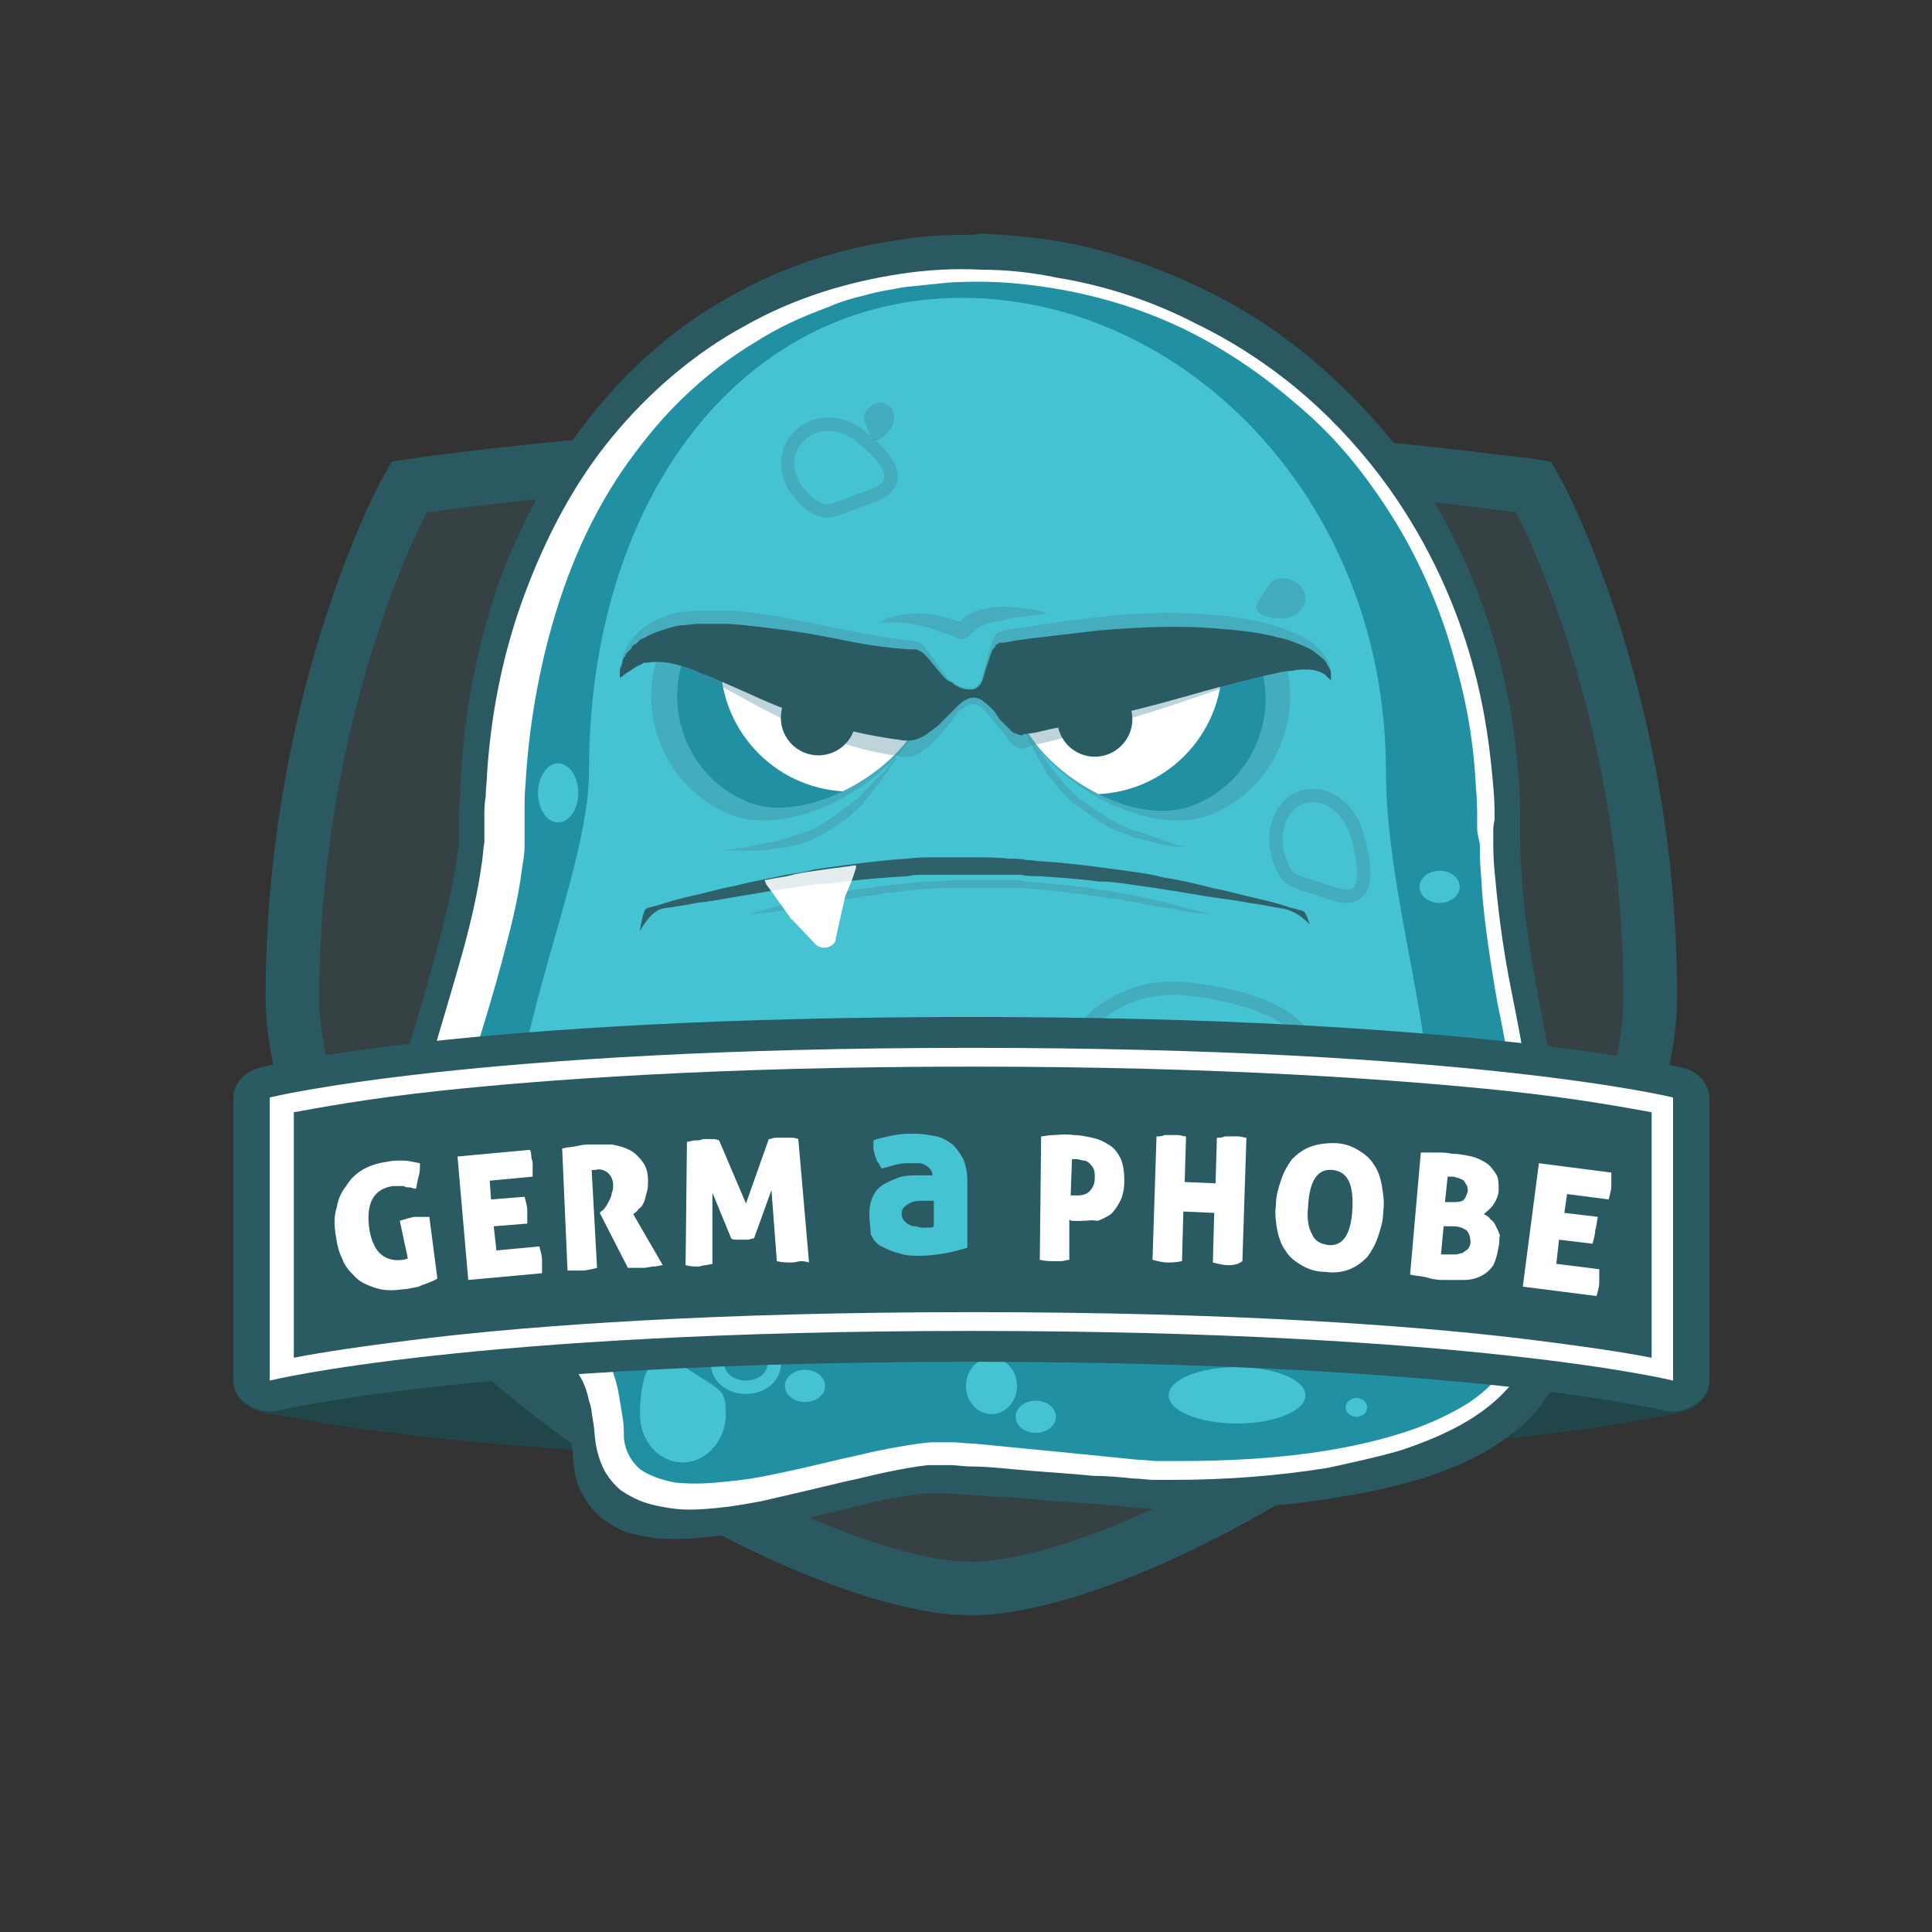 <?xml version="1.0" encoding="utf-8"?>
<!-- Generator: Adobe Illustrator 19.1.0, SVG Export Plug-In . SVG Version: 6.00 Build 0)  -->
<svg version="1.1" id="Layer_1" xmlns="http://www.w3.org/2000/svg" xmlns:xlink="http://www.w3.org/1999/xlink" x="0px" y="0px"
	 viewBox="0 0 144 144" style="enable-background:new 0 0 144 144;" xml:space="preserve">
<rect x="0" y="0" width="144" height="144" fill="#333333" stroke="none"/>
<style type="text/css">
	.st0{fill:#21464A;}
	.st1{opacity:0.1;fill:#46C3D3;}
	.st2{fill:#2A5961;}
	.st3{fill:#FFFFFF;}
	.st4{fill:#2190A3;}
	.st5{fill:#46C3D3;}
	.st6{fill:none;stroke:#46C3D3;stroke-miterlimit:10;}
	.st7{opacity:0.35;fill:#418595;}
	.st8{opacity:0.35;fill:none;stroke:#418595;stroke-miterlimit:10;}
	.st9{opacity:0.35;}
	.st10{fill:#418595;}
	.st11{clip-path:url(#SVGID_2_);fill:#FFFFFF;}
	.st12{clip-path:url(#SVGID_4_);fill:#FFFFFF;}
	.st13{fill:#2A5B63;}
	.st14{opacity:0.15;}
	.st15{fill:#2A5A62;}
	.st16{fill:#FAA21D;}
	.st17{fill:#4B63AE;}
	.st18{fill:#010101;}
	.st19{fill:#E53F3F;}
	.st20{fill:#E5548F;}
</style>
<g>
	<g>
		<path class="st0" d="M124.7,81.9c0,0-15,3.7-52.3,3.7s-52.3-3.7-52.3-3.7V103c0,0,15,3.7,52.3,3.7s52.3-3.7,52.3-3.7V81.9z"/>
		<path class="st0" d="M20.1,79.7c0.3,0,0.5,0,0.8,0.1c0.1,0,3.8,0.9,12,1.8c7.6,0.8,20.6,1.8,39.5,1.8s32-1,39.5-1.8
			c8.2-0.9,12-1.8,12-1.8c0.8-0.2,1.7-0.1,2.4,0.4c0.7,0.4,1.1,1.1,1.1,1.8V103c0,1-0.8,1.9-1.9,2.2c-0.6,0.2-15.8,3.8-53.1,3.8
			c-37.2,0-52.4-3.7-53.1-3.8c-1.1-0.3-1.9-1.2-1.9-2.2V81.9c0-0.7,0.4-1.4,1.1-1.8C19,79.8,19.6,79.7,20.1,79.7z M122,101.3V84.8
			c-6.4,1.1-21.9,3.1-49.6,3.1c-27.7,0-43.2-2-49.6-3.1v16.5c1.9,0.4,5.2,0.9,10.1,1.4c7.6,0.8,20.6,1.8,39.5,1.8
			C101.6,104.5,117,102.2,122,101.3z"/>
	</g>
	<g>
		<g>
			<path class="st1" d="M72.4,118.4c-6.9,0-19.6-5.7-30.1-13.5C24.5,91.7,21.8,80,21.8,74.3c0-21.4,7.9-36.4,8.2-37.1l0.5-0.9l1-0.1
				c0.2,0,19.7-2.8,40.9-2.8s40.7,2.8,40.9,2.8l1,0.1l0.5,0.9c0.3,0.6,8.2,15.6,8.2,37.1c0,5.8-2.7,17.4-20.5,30.6
				C92,112.8,79.4,118.4,72.4,118.4z"/>
		</g>
		<g>
			<g>
				<path class="st2" d="M72.4,35.4c21.3,0,40.6,2.8,40.6,2.8s8,14.9,8,36.1s-36.3,42.1-48.6,42.1S23.8,95.5,23.8,74.3
					s8-36.1,8-36.1S51.1,35.4,72.4,35.4 M72.4,31.3c-21.3,0-40.4,2.7-41.2,2.8l-2,0.3l-1,1.8c-0.3,0.6-8.4,16.1-8.4,38
					c0,14.3,13.3,26.3,21.3,32.3c11,8.2,23.9,13.9,31.3,13.9s20.3-5.7,31.3-13.9c8-5.9,21.3-18,21.3-32.3c0-21.9-8.1-37.4-8.4-38
					l-1-1.8l-2-0.3C112.8,34.1,93.8,31.3,72.4,31.3L72.4,31.3z"/>
			</g>
		</g>
	</g>
	<g>
		<g>
			<path class="st3" d="M50.4,109.8c-0.4,0-0.7,0-1.1-0.1c-0.3,0-0.6-0.1-0.9-0.2c-0.2-0.1-0.3-0.1-0.4-0.2c0,0,0,0-0.1-0.1
				c0,0-0.1-0.2-0.1-0.5c0-0.2-0.1-0.5-0.1-0.7c0-0.3-0.1-0.7-0.1-0.9c-0.1-0.7-0.2-1.4-0.4-2.1c-0.5-2-1.3-3.7-2.4-4.9
				c-0.9-1.1-2.7-2.4-5.7-2.7c-0.3,0-0.7,0-1,0c-1.2,0-2.4,0.2-3.5,0.3l-0.4,0.1c-0.4,0.1-0.8,0.1-1.2,0.2c-0.2,0-0.4,0-0.5,0
				l-0.1-0.2c-0.2-0.5-0.4-1.2-0.5-2.1c-0.1-0.8,0-1.8,0.1-3c0.3-2.4,0.8-4.7,1.3-6.6c0.7-2.5,1.4-5.2,2.2-7.7
				c0.6-2,1.2-4.1,1.8-6.1c0.6-2.2,1.3-4.8,1.6-7.5c0.1-0.7,0.2-1.4,0.2-2c0-0.4,0-0.7,0-1.1l0-0.9c0-0.5,0-1,0-1.4l0-0.3
				c0-0.5,0.1-1.1,0.1-1.6c0.3-4.6,1.2-8.9,2.7-12.8c1.5-4.1,3.5-7.8,6.1-10.9c2.5-3.1,5.6-5.7,8.9-7.5c3.2-1.8,6.8-3,10.6-3.5
				c1.4-0.2,3-0.3,4.5-0.3c0.3,0,0.6,0,0.9,0c1.8,0,3.5,0.2,5.2,0.5c3.3,0.6,6.4,1.6,9.4,3.1c2.7,1.3,5.3,3.1,7.7,5.1
				c2.1,1.8,4,3.9,5.6,6.2c2.6,3.7,4.6,7.8,5.9,12.3c1,3.7,1.3,6.6,1.5,8.8c0.1,1,0.1,1.8,0.1,2.3l0,1.8c0,0.9,0.1,1.9,0.1,2.8
				c0.2,2.7,0.7,6.2,1.4,10.2c0.2,1.3,0.5,2.7,0.8,4.3l0.5,2.6c0.5,2.4,0.9,5,1.2,7.8c0.2,1.6,0.3,2.9,0.3,4.1c0,1.5-0.1,2.8-0.3,4
				c-0.1,0.6-0.3,1.2-0.5,1.7c-0.1,0.3-0.2,0.5-0.3,0.7l-0.2,0.3c-0.1,0.1-0.1,0.2-0.1,0.2c-0.6,0.9-1.5,1.7-2.6,2.4
				c-1.1,0.7-2.5,1.3-4.1,1.8c-1.5,0.5-3.2,0.9-5,1.2c-3.3,0.5-7,0.8-11.4,0.9c0,0-0.8,0-0.8,0c-0.2,0-0.3,0-0.5,0
				c-0.5,0-1-0.1-1.5-0.1l-3.2-0.3l-6.5-0.6c-1.1-0.1-2.2-0.2-3.2-0.2c-0.6,0-1.1-0.1-1.7-0.1l-0.3,0c-0.2,0-0.4,0-0.6,0
				c0,0-0.6,0-0.7,0l-0.1,0c-0.2,0-0.4,0-0.5,0c-1.4,0.1-2.7,0.4-3.8,0.6c-1.1,0.2-2.3,0.5-3.4,0.8l-1,0.2c-1.8,0.4-3.7,0.9-5.5,1.3
				c-1.2,0.2-2.2,0.4-3,0.5C51.3,109.7,50.8,109.8,50.4,109.8z"/>
			<path class="st2" d="M72.1,27.5c0.3,0,0.5,0,0.8,0c1.5,0,3,0.2,4.5,0.4c2.8,0.5,5.5,1.4,8.1,2.7l0,0l0,0c2.3,1.1,4.5,2.6,6.5,4.4
				c1.8,1.6,3.4,3.4,4.8,5.3c2.3,3.2,4,6.8,5.1,10.7c0.9,3.2,1.2,5.8,1.3,7.8c0.1,1,0.1,1.7,0.1,2.1l0,0.9l2.9,0l-2.9,0.1l0,0.8l0,0
				l0,0c0,1,0.1,2,0.2,3c0.2,2.9,0.7,6.6,1.5,10.7c0.2,1.4,0.5,2.8,0.8,4.4c0.2,0.8,0.3,1.7,0.5,2.6c0.4,2.3,0.9,4.8,1.2,7.5
				c0.2,1.4,0.2,2.6,0.3,3.6c0,1.2,0,2.2-0.2,3c-0.1,0.3-0.1,0.6-0.2,0.9c0,0.1-0.1,0.2-0.1,0.2l0,0l0,0l0,0c-0.1,0.1-0.4,0.4-1,0.8
				c-0.8,0.5-1.8,0.9-3,1.3c-1.3,0.4-2.7,0.7-4.4,1c-3,0.5-6.5,0.8-10.6,0.8l-0.8,0c-0.1,0-0.1,0-0.2,0c-0.4,0-0.9-0.1-1.3-0.1
				l-0.1,0l-3.1-0.3l-6.4-0.5l0,0l0,0l-0.2,0c-1.1-0.1-2.1-0.2-3.1-0.2c-0.6,0-1.2-0.1-1.9-0.1l-0.1,0l-0.1,0l-0.1,0
				c-0.3,0-0.6,0-0.8,0c-0.1,0-0.2,0-0.3,0l0,0c-0.2,0-0.5,0-0.7,0l-0.1,0l-0.1,0c-0.2,0-0.4,0-0.6,0c-1.6,0.1-3.2,0.4-4.4,0.7
				c-1.2,0.3-2.4,0.5-3.6,0.8l-1,0.2c-1.8,0.4-3.6,0.9-5.2,1.2c-0.6,0.1-1.2,0.2-1.7,0.3c0-0.2-0.1-0.4-0.1-0.7
				c-0.7-2.8-1.8-5.2-3.5-7.1c-1.6-1.8-4.4-4-9-4.4c-0.5,0-0.9-0.1-1.4-0.1c-0.3,0-0.7,0-1,0c0.2-1.8,0.7-3.5,1-5
				c0.6-2.5,1.4-4.9,2.1-7.5c0.6-2,1.2-4.1,1.8-6.3c0.6-2.4,1.3-5.2,1.7-8.1l0,0l0,0c0.1-0.8,0.2-1.6,0.2-2.4c0-0.4,0-0.9,0-1.3
				l0-0.9c0-0.4,0-0.9,0-1.3l0-0.2c0-0.5,0.1-1,0.1-1.5l0,0l0,0c0.3-4.1,1.1-7.9,2.4-11.4c1.3-3.6,3.1-6.8,5.2-9.4
				c2.1-2.6,4.7-4.8,7.4-6.3l0,0l0,0c2.7-1.5,5.6-2.5,8.8-2.9C69.5,27.6,70.8,27.5,72.1,27.5 M72.1,17.5c-1.7,0-3.5,0.1-5.2,0.4
				c-4.2,0.6-8.4,1.9-12.3,4.1c-3.9,2.1-7.5,5.2-10.4,8.8c-2.9,3.6-5.2,7.8-6.9,12.3c-1.6,4.5-2.6,9.3-2.9,14.1
				c0,0.6-0.1,1.2-0.1,1.8c0,0.6-0.1,1.2-0.1,1.8l0,0.9c0,0.3,0,0.5,0,0.8c0,0.6-0.1,1.1-0.2,1.7c-0.3,2.3-0.9,4.5-1.5,6.8
				c-1.2,4.6-2.8,9.2-4,13.9c-0.6,2.4-1.1,4.8-1.4,7.3c-0.1,1.3-0.2,2.5-0.1,3.8c0.1,1.3,0.3,2.7,1,4l0.2,0.5l0.3,0.5
				c0.1,0.2,0.2,0.3,0.3,0.5l0.3,0.4c0.3,0.4,0.7,0.6,1.2,0.8c0.4,0.2,0.8,0.3,1.2,0.3c0.3,0,0.5,0,0.8,0c0.5,0,0.9,0,1.3-0.1
				c0.6-0.1,1.2-0.2,1.8-0.3c0.9-0.1,1.8-0.3,2.7-0.3c0.2,0,0.4,0,0.6,0c1,0.1,1.8,0.4,2.4,1.1c0.6,0.7,1,1.6,1.2,2.7
				c0.1,0.5,0.2,1.1,0.3,1.6c0.1,0.5,0.1,1.1,0.2,1.8c0.1,0.7,0.3,1.4,0.7,2c0.3,0.6,0.8,1.2,1.4,1.7c0.6,0.4,1.2,0.8,1.8,1
				c0.6,0.2,1.3,0.3,1.9,0.4c0.5,0.1,1.1,0.1,1.6,0.1c0.7,0,1.4,0,2.1-0.1c1.2-0.1,2.4-0.3,3.5-0.5c2.3-0.4,4.5-1,6.7-1.5
				c1.1-0.3,2.2-0.5,3.3-0.8c1.1-0.2,2.2-0.4,3.2-0.5c0.1,0,0.3,0,0.4,0c0.1,0,0.1,0,0.2,0c0,0,0,0,0,0c0,0,0.1,0,0.1,0
				c0,0,0.1,0,0.1,0c0.2,0,0.5,0,0.7,0c0.5,0,1.1,0.1,1.6,0.1c1.1,0.1,2.2,0.2,3.3,0.2c2.2,0.2,4.3,0.4,6.4,0.5
				c1.1,0.1,2.1,0.2,3.2,0.3c0.5,0,1,0.1,1.6,0.1c0.3,0,0.5,0,0.7,0c0,0,0,0,0.1,0l0.8,0c4.2,0,8.2-0.3,12.1-1
				c2-0.3,3.9-0.8,5.7-1.3c1.8-0.6,3.6-1.3,5.2-2.3c1.6-1,3.1-2.2,4.1-3.8c0.1-0.2,0.3-0.4,0.4-0.6l0.2-0.3c0.1-0.1,0.1-0.2,0.1-0.3
				c0.2-0.4,0.4-0.8,0.5-1.3c0.3-0.8,0.5-1.7,0.7-2.5c0.3-1.7,0.4-3.3,0.4-4.9c0-1.6-0.2-3.1-0.3-4.6c-0.3-3-0.8-5.7-1.3-8.2
				c-0.5-2.5-0.9-4.8-1.3-6.9c-0.8-4.1-1.2-7.4-1.3-9.6c-0.1-1.1-0.1-2-0.1-2.5c0-0.6,0-0.9,0-0.9v0c0,0,0-0.3,0-0.9
				c0-0.6,0-1.5-0.1-2.6c-0.2-2.3-0.5-5.6-1.7-9.8c-1.2-4.1-3.1-9-6.6-13.8c-1.7-2.4-3.9-4.8-6.4-7c-2.5-2.2-5.4-4.2-8.7-5.8
				c-3.3-1.6-6.9-2.9-10.8-3.6c-1.9-0.3-3.9-0.5-6-0.6C72.8,17.5,72.5,17.5,72.1,17.5L72.1,17.5z M113.4,61.6
				C113.4,61.6,113.4,61.6,113.4,61.6L113.4,61.6L113.4,61.6z"/>
		</g>
		<g>
			<path class="st4" d="M110.7,61.8c0,13.4,7,29.9,2.7,38.9c-3.6,7.6-17.6,8.7-26.8,8.7c-1.8,0-14.7-1.4-17-1.3
				c-7.1,0.2-23.8,8-24.3-1.7c-0.6-12.1-10.3-4.2-13-7.3c-5.9-6.6,5.2-26.8,5.2-37.4c0-24.7,14.6-41.4,34.8-41.4
				S110.7,37.1,110.7,61.8z"/>
			<path class="st3" d="M111.3,61.8c0,0,0,0.3,0,0.8c0,0.5,0,1.4,0.1,2.4c0.2,2.1,0.5,5.2,1.3,9.1c0.4,2,0.8,4.1,1.2,6.5
				c0.4,2.4,0.9,5,1.2,7.8c0.2,1.4,0.3,2.9,0.3,4.4c0,1.5-0.1,3.1-0.3,4.7c-0.1,0.8-0.4,1.6-0.6,2.4c-0.1,0.4-0.3,0.8-0.5,1.2
				c0,0.1-0.1,0.2-0.1,0.3l-0.2,0.3c-0.1,0.2-0.2,0.4-0.4,0.6c-1,1.5-2.4,2.7-3.9,3.6c-1.5,0.9-3.2,1.6-5,2.2
				c-1.7,0.5-3.6,0.9-5.4,1.3c-3.7,0.6-7.6,0.9-11.5,0.9l-0.7,0c-0.3,0-0.5,0-0.8,0c-0.5,0-1-0.1-1.5-0.1c-1-0.1-2-0.2-3-0.2
				c-2-0.2-4-0.3-6.1-0.5c-1-0.1-2.1-0.2-3.1-0.2c-0.5,0-1-0.1-1.5-0.1c-0.3,0-0.5,0-0.8,0c-0.1,0-0.2,0-0.4,0c-0.1,0-0.3,0-0.4,0
				c-1,0.1-2,0.3-3,0.5c-1,0.2-2.1,0.5-3.1,0.7c-2.1,0.5-4.2,1-6.4,1.5c-1.1,0.2-2.2,0.4-3.3,0.5c-1.1,0.1-2.3,0.2-3.5,0
				c-0.6-0.1-1.2-0.2-1.8-0.4c-0.6-0.2-1.2-0.5-1.8-0.9c-0.5-0.4-1-1-1.3-1.6c-0.3-0.6-0.5-1.3-0.6-1.9c-0.1-0.7-0.1-1.2-0.2-1.7
				c-0.1-0.5-0.1-1-0.3-1.5c-0.2-1-0.6-1.9-1.2-2.5c-0.6-0.6-1.3-0.9-2.3-1c-0.9-0.1-2,0.1-3.1,0.2c-0.6,0.1-1.1,0.2-1.7,0.3
				c-0.6,0.1-1.2,0.1-2,0c-0.4,0-0.8-0.1-1.2-0.3c-0.4-0.2-0.8-0.4-1.1-0.8l-0.3-0.4c-0.1-0.1-0.2-0.3-0.3-0.5l-0.3-0.4l-0.2-0.5
				c-0.6-1.2-0.8-2.5-0.9-3.8c-0.1-1.2,0-2.5,0.1-3.7c0.3-2.4,0.8-4.7,1.3-6.9c1.2-4.5,2.6-8.9,3.8-13.2c0.6-2.2,1.1-4.3,1.4-6.5
				c0.1-0.5,0.1-1.1,0.2-1.6c0-0.3,0-0.5,0-0.8l0-0.9c0-0.6,0-1.2,0.1-1.7c0-0.6,0.1-1.2,0.1-1.7c0.3-4.6,1.2-9.1,2.8-13.4
				c1.6-4.3,3.7-8.3,6.5-11.7c2.8-3.4,6.2-6.3,9.9-8.3c3.7-2.1,7.7-3.3,11.7-3.9c2-0.3,4-0.4,5.9-0.3c1.9,0,3.8,0.2,5.7,0.6
				c3.7,0.6,7.2,1.8,10.3,3.4c3.1,1.5,5.9,3.4,8.3,5.5c2.4,2.1,4.4,4.4,6,6.6c3.3,4.6,5.2,9.2,6.3,13.1c1.1,3.9,1.4,7.1,1.6,9.3
				c0.1,1.1,0.1,1.9,0.1,2.5C111.3,61.5,111.3,61.8,111.3,61.8L111.3,61.8z M110.1,61.8c0,0,0-0.3,0-0.8c0-0.5,0-1.4-0.1-2.4
				c-0.1-2.1-0.4-5.2-1.5-9.1c-1-3.8-2.8-8.4-6-12.9c-1.6-2.3-3.5-4.5-5.9-6.5c-2.3-2-5-3.9-8-5.4c-3-1.5-6.4-2.6-10-3.2
				c-1.8-0.3-3.7-0.5-5.5-0.5c-0.9,0-1.9,0-2.8,0.1c-1,0.1-1.9,0.2-2.9,0.3c-1,0.2-1.9,0.3-2.9,0.6c-0.9,0.2-1.9,0.5-2.8,0.9
				c-1.9,0.7-3.7,1.5-5.4,2.6c-3.5,2.1-6.5,4.9-9,8.3c-2.5,3.3-4.4,7.2-5.7,11.3c-1.3,4.1-2.1,8.4-2.4,12.8c0,0.5-0.1,1.1-0.1,1.7
				c0,0.6,0,1.1,0,1.7l0,0.8c0,0.3,0,0.6,0,0.9c0,0.6-0.1,1.2-0.2,1.8c-0.3,2.4-0.9,4.6-1.5,6.9c-1.2,4.5-2.7,8.8-3.9,13.2
				c-0.6,2.2-1.1,4.4-1.4,6.5c-0.1,1.1-0.2,2.2-0.1,3.2c0.1,1,0.2,2,0.6,2.9l0.2,0.3l0.2,0.3l0.2,0.2l0.2,0.3
				c0.1,0.1,0.2,0.1,0.3,0.2c0.1,0.1,0.3,0.1,0.5,0.1c0.4,0.1,0.9,0,1.4,0c0.5,0,1.1-0.1,1.6-0.2c1.1-0.1,2.3-0.3,3.7-0.2
				c0.7,0.1,1.3,0.2,2,0.5c0.7,0.3,1.2,0.8,1.7,1.3c0.5,0.5,0.8,1.1,1,1.7c0.2,0.6,0.4,1.2,0.5,1.8c0.1,0.6,0.2,1.2,0.3,1.8
				c0.1,0.6,0.1,1.2,0.1,1.6c0.1,0.9,0.5,1.7,1.2,2.3c0.7,0.5,1.6,0.8,2.6,1c1,0.1,2,0.1,3.1,0c1.1-0.1,2.1-0.2,3.2-0.4
				c2.1-0.4,4.2-0.9,6.3-1.4c1-0.2,2.1-0.5,3.2-0.7c1.1-0.2,2.1-0.4,3.3-0.5c0.1,0,0.3,0,0.4,0c0.2,0,0.3,0,0.4,0c0.3,0,0.5,0,0.8,0
				c0.5,0,1.1,0.1,1.6,0.1c1,0.1,2.1,0.2,3.1,0.3c2.1,0.2,4.1,0.4,6.1,0.6c1,0.1,2,0.2,3,0.3c0.5,0,1,0.1,1.5,0.1c0.2,0,0.5,0,0.7,0
				l0.7,0c3.9,0,7.7-0.2,11.3-0.8c1.8-0.3,3.6-0.7,5.2-1.2c1.7-0.5,3.3-1.2,4.7-2c1.4-0.8,2.6-1.9,3.5-3.2c0.9-1.3,1.3-2.7,1.6-4.2
				c0.3-1.5,0.3-3,0.3-4.4c0-1.5-0.1-2.9-0.3-4.2c-0.3-2.7-0.8-5.3-1.2-7.7c-0.4-2.4-0.8-4.6-1.2-6.5c-0.7-4-1.1-7.1-1.2-9.3
				c-0.1-1.1-0.1-1.9-0.1-2.5C110.1,62.1,110.1,61.8,110.1,61.8L110.1,61.8z"/>
		</g>
		<path class="st5" d="M103.3,57.5c0,11.1,5.7,24.7,2.2,32.1c-2.9,6.3-14.3,7.2-21.8,7.2c-1.5,0-14.1,2.6-15.9,2.6
			c-10,0.4-23.6-3.9-28.2-11.1c-4-6.3,4.3-22.1,4.3-30.8c0-20.4,11.4-35.3,27.8-35.3S103.3,37.1,103.3,57.5z"/>
		<ellipse class="st5" cx="92.2" cy="104" rx="5.1" ry="2.1"/>
		<ellipse class="st5" cx="73.9" cy="103.3" rx="1.9" ry="2.1"/>
		<ellipse class="st6" cx="55.6" cy="101.7" rx="2.1" ry="1.7"/>
		<ellipse class="st5" cx="60" cy="103.3" rx="1.5" ry="1.2"/>
		<ellipse class="st6" cx="87.6" cy="99.8" rx="1.5" ry="1.2"/>
		<ellipse class="st5" cx="101.1" cy="104.9" rx="0.8" ry="0.7"/>
		<ellipse class="st7" cx="46.5" cy="88.8" rx="0.8" ry="0.7"/>
		<ellipse class="st5" cx="41.5" cy="96.6" rx="0.8" ry="0.7"/>
		<ellipse class="st5" cx="107.3" cy="66.1" rx="1.5" ry="1.2"/>
		<ellipse class="st5" cx="41.6" cy="59.1" rx="1.5" ry="2.2"/>
		<ellipse class="st5" cx="77.2" cy="105.6" rx="1.5" ry="1.2"/>
		<path class="st5" d="M54.1,105.4c0,2-1.5,3.6-3.2,3.6c-1.8,0-3.2-1.6-3.2-3.6s0.4-5.5,3.2-3.6S54.1,103.4,54.1,105.4z"/>
		<path class="st8" d="M55.3,89.1c0,2-1.5,3.6-3.2,3.6c-1.8,0-3.2-1.6-3.2-3.6s0.4-5.5,3.2-3.6S55.3,87.1,55.3,89.1z"/>
		<path class="st7" d="M95.6,43.1c0.9,0,1.7,0.7,1.7,1.5s-0.8,1.5-1.7,1.5s-2.6-0.2-1.7-1.5S94.7,43.1,95.6,43.1z"/>
		<path class="st7" d="M97.2,84c0.9,0,1.7,0.7,1.7,1.5c0,0.8-0.8,1.5-1.7,1.5c-0.9,0-2.6-0.2-1.7-1.5S96.3,84,97.2,84z"/>
		<path class="st7" d="M48.8,84.5c0,1.3-1.5,2.3-3.2,2.3s-3.2-1.1-3.2-2.3c0-1.3,0.4-3.6,3.2-2.3C48.4,83.4,48.8,83.2,48.8,84.5z"/>
		<path class="st8" d="M95.3,63.9c-0.6-2,0.2-4,1.8-4.5c1.6-0.5,3.4,0.7,4,2.7c0.6,2,1.4,5.6-1.8,4.5C96.2,65.5,96,65.9,95.3,63.9z"
			/>
		<path class="st6" d="M35.4,95.9c-1.5-1.2-2-3.2-0.9-4.6c1-1.4,3.1-1.6,4.7-0.4s4.1,3.5,0.9,4.6S37,97.1,35.4,95.9z"/>
		<path class="st6" d="M111.9,97.9c-0.3,1.7-1.9,2.9-3.6,2.6c-1.7-0.3-2.8-1.9-2.6-3.7c0.3-1.7,1.2-4.7,3.6-2.6
			C111.8,96.3,112.2,96.1,111.9,97.9z"/>
		<g class="st9">
			<path class="st10" d="M65.4,46.5c0,0,0.2-0.1,0.5-0.3c0.2-0.1,0.4-0.2,0.6-0.2c0.2-0.1,0.5-0.2,0.9-0.2c0.6-0.1,1.4-0.1,2.2,0
				c0.4,0.1,0.8,0.2,1.2,0.3c0.2,0.1,0.4,0.1,0.6,0.2c0.1,0,0.2,0.1,0.2,0.1c0,0,0.1,0,0.1,0c0,0,0,0-0.1,0c0,0-0.1,0-0.2,0.1l0,0
				l0,0l0,0c0,0,0,0,0,0l0,0c0,0,0.1-0.1,0.1-0.1c0.1-0.1,0.2-0.2,0.3-0.3c0.2-0.2,0.4-0.3,0.6-0.4c0.4-0.2,0.9-0.3,1.3-0.4
				c0.8-0.1,1.6-0.1,2.2,0c1.3,0.1,2.1,0.4,2.1,0.4s-0.2,0.1-0.6,0.1c-0.4,0.1-0.9,0.1-1.5,0.2c-0.3,0-0.6,0.1-1,0.2
				c-0.3,0.1-0.7,0.1-1,0.2c-0.3,0.1-0.7,0.2-1,0.4c-0.1,0.1-0.3,0.2-0.4,0.3c-0.1,0.1-0.1,0.1-0.1,0.1c0,0-0.1,0.1-0.1,0.1l0,0
				c0,0,0,0,0,0l0,0l0,0c0,0,0,0-0.1,0.1c-0.1,0.1-0.2,0.1-0.3,0.2c-0.2,0.1-0.3,0-0.4,0c-0.1,0-0.2,0-0.2-0.1
				c-0.1,0-0.2-0.1-0.3-0.1c-0.2-0.1-0.4-0.2-0.6-0.2c-0.4-0.1-0.7-0.3-1.1-0.4c-0.7-0.2-1.4-0.3-2-0.4c-0.3,0-0.6,0-0.8,0
				c-0.2,0-0.5,0-0.6,0C65.6,46.5,65.4,46.5,65.4,46.5z"/>
		</g>
		<path class="st7" d="M49.2,48.4c-1.9,4.8,0.4,10.3,5.2,12.3c4.8,1.9,12.4-2.5,14.4-7.3L49.2,48.4z"/>
		<path class="st4" d="M51.1,48.7c-1.8,4.4,0.4,9.4,4.7,11.1s11.3-2.3,13-6.6L51.1,48.7z"/>
		<g>
			<defs>
				<path id="SVGID_1_" d="M51.1,48.7c-1.8,4.4,0.4,9.4,4.7,11.1s11.3-2.3,13-6.6L51.1,48.7z"/>
			</defs>
			<clipPath id="SVGID_2_">
				<use xlink:href="#SVGID_1_"  style="overflow:visible;"/>
			</clipPath>
			<circle class="st11" cx="63.4" cy="49.3" r="9.7"/>
		</g>
		<path class="st7" d="M95.5,48.4c1.9,4.8-0.4,10.3-5.2,12.3c-4.8,1.9-12.4-2.5-14.4-7.3L95.5,48.4z"/>
		<path class="st4" d="M93.7,48.9c1.8,4.4-0.4,9.4-4.7,11.1c-4.4,1.8-11.3-2.3-13-6.6L93.7,48.9z"/>
		<g>
			<defs>
				<path id="SVGID_3_" d="M93.7,48.9c1.8,4.4-0.4,9.4-4.7,11.1c-4.4,1.8-11.3-2.3-13-6.6L93.7,48.9z"/>
			</defs>
			<clipPath id="SVGID_4_">
				<use xlink:href="#SVGID_3_"  style="overflow:visible;"/>
			</clipPath>
			<circle class="st12" cx="81.4" cy="49.5" r="9.7"/>
		</g>
		<path class="st8" d="M60.2,37.4c-1.5-1.2-2-3.2-0.9-4.6s3.1-1.6,4.7-0.4c1.5,1.2,4.1,3.5,0.9,4.6C61.7,38.1,61.7,38.6,60.2,37.4z"
			/>
		<ellipse transform="matrix(0.761 -0.649 0.649 0.761 -17.12 67.115)" class="st3" cx="82.5" cy="56.8" rx="0.3" ry="0.3"/>
		<path class="st7" d="M64.6,30.6c0.4-0.6,1.1-0.8,1.6-0.4c0.5,0.3,0.6,1.1,0.2,1.7c-0.4,0.6-1.2,1.5-1.6,0.4
			C64.4,31.2,64.2,31.2,64.6,30.6z"/>
		<path class="st8" d="M86.5,90.2c-4.7-0.5-8.1-4.7-7.6-9.2c0.5-4.6,4.8-7.8,9.5-7.3c4.7,0.5,12.9,2.5,7.6,9.2
			C90.7,89.7,91.2,90.7,86.5,90.2z"/>
		<path class="st7" d="M86.3,86.3c-3-0.9-4.8-3.9-3.9-6.5c0.8-2.7,3.9-4.1,6.9-3.2s8.1,3.1,3.9,6.5C89.1,86.5,89.3,87.2,86.3,86.3z"
			/>
		<g class="st9">
			<path class="st10" d="M46.2,50.6c0,0,0-0.1,0-0.2c0-0.1,0-0.3,0-0.5c0-0.1,0-0.2,0.1-0.4c0-0.1,0.1-0.3,0.1-0.5
				c0-0.2,0.1-0.3,0.2-0.5c0-0.1,0.1-0.2,0.1-0.3c0.1-0.1,0.1-0.2,0.2-0.3c0.1-0.1,0.2-0.2,0.2-0.3c0.1-0.1,0.2-0.2,0.3-0.3
				c0.1-0.1,0.2-0.2,0.3-0.3c0.1-0.1,0.2-0.2,0.4-0.3c0.5-0.4,1.1-0.6,1.8-0.9c0.3-0.1,0.7-0.2,1-0.2c0.3,0,0.7-0.1,1.1-0.1
				c0.2,0,0.4,0,0.6,0c0.2,0,0.4,0,0.6,0c0.4,0,0.7,0,1.1,0c1.5,0.1,3,0.3,4.5,0.6c1.5,0.3,3,0.6,4.5,0.9c1.5,0.3,3,0.6,4.4,0.7
				l0.5,0.1c0.2,0,0.3,0.1,0.5,0.2c0.3,0.3,0.6,0.7,1,1.3c0.2,0.3,0.4,0.5,0.6,0.8c0.1,0.1,0.2,0.3,0.3,0.4l0.2,0.2l0.2,0.1
				c0.2,0.2,0.4,0.3,0.7,0.4c0.2,0.1,0.5,0.1,0.7,0.1c0.2,0,0.4-0.1,0.6-0.4c0.2-0.3,0.3-0.7,0.4-1.2l0.2-0.7
				c0.1-0.2,0.1-0.5,0.2-0.7c0-0.1,0.1-0.2,0.1-0.3c0-0.1,0.1-0.2,0.1-0.3c0.1-0.2,0.2-0.3,0.2-0.4c0.1-0.1,0.2-0.2,0.3-0.2
				c0.1,0,0.2,0,0.3-0.1l0.6-0.1c0.4-0.1,0.8-0.1,1.3-0.2c1.7-0.3,3.4-0.5,5.1-0.7c3.4-0.4,6.6-0.4,9.5-0.1c1.4,0.2,2.8,0.4,3.9,0.8
				c0.6,0.2,1.1,0.4,1.6,0.6c0.5,0.3,1,0.5,1.3,0.9c0.4,0.3,0.7,0.7,0.8,1c0.2,0.3,0.3,0.7,0.3,0.9c0,0.2,0,0.4,0,0.5
				c0,0.1,0,0.2,0,0.2s0,0-0.1-0.1c0,0-0.1-0.1-0.1-0.2c-0.1-0.1-0.1-0.1-0.2-0.2c-0.3-0.3-0.8-0.5-1.4-0.5c-0.3,0-0.7,0-1.1,0.1
				c-0.4,0-0.9,0.1-1.3,0.3c-1,0.2-2.1,0.6-3.3,0.9c-2.4,0.8-5.2,1.8-8.3,2.7c-1.6,0.5-3.2,0.9-4.9,1.4c-0.4,0.1-0.9,0.2-1.3,0.3
				l-0.7,0.2c-0.1,0-0.2,0.1-0.3,0.1c-0.1,0-0.2,0-0.4-0.1c-0.1-0.1-0.3-0.1-0.4-0.3c-0.1-0.1-0.1-0.1-0.2-0.2
				c-0.1-0.1-0.1-0.2-0.2-0.3c-0.1-0.2-0.3-0.4-0.5-0.6l-0.5-0.6c-0.3-0.4-0.6-0.8-0.9-1c-0.3-0.2-0.5-0.3-0.7-0.2
				c-0.2,0-0.4,0.1-0.6,0.3c-0.2,0.1-0.4,0.3-0.6,0.6c-0.4,0.5-0.9,1.1-1.4,1.7c-0.1,0.1-0.3,0.3-0.4,0.4c-0.1,0.1-0.3,0.2-0.4,0.3
				c-0.3,0.2-0.5,0.4-0.8,0.5c-0.3,0.1-0.5,0.1-0.8,0.1c-0.3,0-0.5-0.1-0.8-0.1c-2-0.3-3.9-0.9-5.5-1.5c-1.7-0.6-3.1-1.4-4.5-2.1
				c-1.3-0.7-2.5-1.4-3.6-1.9c-0.3-0.1-0.5-0.3-0.8-0.4c-0.1-0.1-0.2-0.1-0.4-0.2c-0.1-0.1-0.2-0.1-0.3-0.2
				c-0.5-0.2-0.9-0.4-1.3-0.5c-0.8-0.2-1.5-0.3-2.1-0.1c-0.1,0-0.2,0-0.2,0.1c-0.1,0-0.1,0.1-0.2,0.1c-0.1,0.1-0.3,0.1-0.4,0.2
				c-0.1,0.1-0.2,0.1-0.3,0.2c-0.1,0.1-0.2,0.1-0.3,0.2c-0.2,0.1-0.3,0.2-0.4,0.3C46.3,50.5,46.2,50.6,46.2,50.6z"/>
		</g>
		<g>
			<path class="st13" d="M46.2,50.5c0,0,0,0,0-0.1c0-0.1,0-0.2,0-0.4c0-0.1,0-0.2,0.1-0.3c0-0.1,0.1-0.2,0.1-0.4
				c0-0.1,0.1-0.3,0.2-0.4c0-0.1,0.1-0.2,0.1-0.2c0.1-0.1,0.1-0.2,0.2-0.2c0.1-0.1,0.2-0.2,0.2-0.3c0.1-0.1,0.2-0.2,0.3-0.2
				c0.1-0.1,0.2-0.2,0.3-0.3c0.1-0.1,0.2-0.1,0.4-0.2c0.5-0.3,1.1-0.5,1.8-0.7c0.3-0.1,0.7-0.2,1-0.2c0.3,0,0.7-0.1,1.1-0.1
				c0.2,0,0.4,0,0.6,0c0.2,0,0.4,0,0.6,0c0.4,0,0.7,0,1.1,0c1.5,0.1,3,0.3,4.5,0.5c1.5,0.2,3,0.5,4.5,0.8c1.5,0.3,3,0.5,4.4,0.6
				l0.5,0c0.2,0,0.3,0.1,0.5,0.2c0.3,0.2,0.6,0.6,1,1.1c0.2,0.2,0.4,0.5,0.6,0.7c0.1,0.1,0.2,0.2,0.3,0.3l0.2,0.1l0.2,0.1
				c0.2,0.2,0.4,0.3,0.7,0.4c0.2,0.1,0.5,0.1,0.7,0.1c0.2,0,0.4-0.1,0.6-0.3c0.2-0.2,0.3-0.6,0.4-1l0.2-0.6c0.1-0.2,0.1-0.4,0.2-0.6
				c0-0.1,0.1-0.2,0.1-0.3c0-0.1,0.1-0.2,0.1-0.2c0.1-0.1,0.2-0.2,0.2-0.3c0.1-0.1,0.2-0.1,0.3-0.2c0.1,0,0.2,0,0.3,0l0.6-0.1
				c0.4-0.1,0.8-0.1,1.3-0.2c1.7-0.2,3.4-0.4,5.1-0.6c3.4-0.3,6.6-0.4,9.5-0.1c1.4,0.1,2.8,0.3,3.9,0.6c0.6,0.1,1.1,0.3,1.6,0.5
				c0.5,0.2,1,0.4,1.3,0.7c0.4,0.3,0.7,0.5,0.8,0.8c0.2,0.3,0.3,0.5,0.3,0.7c0,0.2,0,0.3,0,0.4c0,0.1,0,0.1,0,0.1s0,0-0.1-0.1
				c0,0-0.1-0.1-0.1-0.1c-0.1,0-0.1-0.1-0.2-0.2c-0.3-0.2-0.8-0.4-1.4-0.4c-0.3,0-0.7,0-1.1,0.1c-0.4,0-0.9,0.1-1.3,0.2
				c-1,0.2-2.1,0.5-3.3,0.8c-2.4,0.6-5.2,1.5-8.3,2.2c-1.6,0.4-3.2,0.8-4.9,1.1c-0.4,0.1-0.9,0.2-1.3,0.3l-0.7,0.1
				c-0.1,0-0.2,0-0.3,0.1c-0.1,0-0.2,0-0.4-0.1c-0.1,0-0.3-0.1-0.4-0.2c-0.1-0.1-0.1-0.1-0.2-0.2c-0.1-0.1-0.1-0.1-0.2-0.2
				c-0.1-0.1-0.3-0.3-0.5-0.5L74.1,53c-0.3-0.3-0.6-0.6-0.9-0.8c-0.3-0.2-0.5-0.2-0.7-0.2c-0.2,0-0.4,0.1-0.6,0.2
				c-0.2,0.1-0.4,0.3-0.6,0.5c-0.4,0.4-0.9,0.9-1.4,1.4c-0.1,0.1-0.3,0.2-0.4,0.3c-0.1,0.1-0.3,0.2-0.4,0.3
				c-0.3,0.2-0.5,0.3-0.8,0.4c-0.3,0.1-0.5,0.1-0.8,0.1c-0.3,0-0.5-0.1-0.8-0.1c-2-0.3-3.9-0.7-5.5-1.3c-1.7-0.5-3.1-1.1-4.5-1.7
				c-1.3-0.6-2.5-1.1-3.6-1.6c-0.3-0.1-0.5-0.2-0.8-0.3c-0.1,0-0.2-0.1-0.4-0.2c-0.1,0-0.2-0.1-0.3-0.1c-0.5-0.2-0.9-0.3-1.3-0.4
				c-0.8-0.2-1.5-0.2-2.1-0.1c-0.1,0-0.2,0-0.2,0c-0.1,0-0.1,0.1-0.2,0.1c-0.1,0.1-0.3,0.1-0.4,0.2c-0.1,0.1-0.2,0.1-0.3,0.2
				c-0.1,0.1-0.2,0.1-0.3,0.2c-0.2,0.1-0.3,0.2-0.4,0.3C46.2,50.5,46.2,50.5,46.2,50.5z"/>
		</g>
		<circle class="st13" cx="61" cy="53.5" r="2.8"/>
		<g class="st9">
			<path class="st10" d="M55.7,68.2c0,0,0.1,0,0.3-0.1c0.2-0.1,0.6-0.2,1-0.3c0.4-0.1,1-0.3,1.6-0.4c0.6-0.2,1.3-0.3,2.1-0.5
				c0.8-0.2,1.6-0.4,2.6-0.5c0.5-0.1,0.9-0.2,1.4-0.2c0.5-0.1,1-0.2,1.5-0.2c1-0.1,2.1-0.3,3.3-0.3c0.6,0,1.1-0.1,1.7-0.1
				c0.3,0,0.6,0,0.9,0l0.9,0c0.6,0,1.1,0,1.7,0c0.3,0,0.6,0,0.9,0c0.3,0,0.6,0,0.9,0.1c1.1,0.1,2.2,0.2,3.3,0.3
				c0.5,0.1,1,0.1,1.5,0.2c0.5,0.1,1,0.2,1.4,0.2c0.9,0.2,1.8,0.3,2.6,0.5c0.8,0.2,1.5,0.3,2.1,0.5c0.6,0.2,1.1,0.3,1.6,0.4
				c0.4,0.1,0.8,0.2,1,0.3c0.2,0.1,0.3,0.1,0.3,0.1s-0.5-0.1-1.5-0.2c-0.5-0.1-1-0.2-1.7-0.3c-0.6-0.1-1.4-0.2-2.2-0.4
				c-0.4-0.1-0.8-0.1-1.2-0.2c-0.4-0.1-0.9-0.1-1.3-0.2c-0.5-0.1-0.9-0.1-1.4-0.2c-0.5-0.1-1-0.1-1.5-0.2c-1-0.1-2.1-0.2-3.1-0.3
				c-0.3,0-0.5,0-0.8,0c-0.3,0-0.5,0-0.8,0c-0.5,0-1.1,0-1.7,0l-0.8,0c-0.3,0-0.5,0-0.8,0c-0.3,0-0.5,0-0.8,0c-0.3,0-0.5,0-0.8,0
				c-1.1,0.1-2.1,0.1-3.1,0.3c-0.5,0-1,0.1-1.5,0.2c-0.5,0.1-1,0.1-1.4,0.2c-0.5,0.1-0.9,0.1-1.3,0.2c-0.4,0.1-0.8,0.1-1.2,0.2
				c-0.8,0.1-1.5,0.2-2.2,0.4c-0.6,0.1-1.2,0.2-1.7,0.3C56.2,68.1,55.7,68.2,55.7,68.2z"/>
		</g>
		<g>
			<path class="st13" d="M47.7,69.4c0,0,0.2-1.6,0.5-1.7c0.3-0.1,0.8-0.2,1.4-0.4c0.6-0.2,1.4-0.4,2.3-0.6c0.9-0.2,1.9-0.5,3-0.7
				c1.1-0.3,2.4-0.5,3.7-0.8c0.7-0.1,1.4-0.2,2.1-0.4c0.7-0.1,1.4-0.2,2.2-0.3c1.5-0.2,3.1-0.4,4.7-0.5c0.8-0.1,1.6-0.1,2.5-0.1
				c0.4,0,0.8,0,1.3,0l1.3,0c0.8,0,1.6,0,2.5,0.1c0.4,0,0.9,0,1.3,0.1c0.4,0,0.8,0.1,1.2,0.1c1.6,0.1,3.2,0.3,4.7,0.5
				c0.8,0.1,1.5,0.2,2.2,0.3c0.7,0.1,1.4,0.2,2.1,0.4c1.3,0.2,2.6,0.5,3.7,0.8c1.1,0.2,2.1,0.5,3,0.7c0.9,0.2,1.7,0.4,2.3,0.6
				c0.6,0.2,1.1,0.3,1.4,0.4c0.3,0.1,0.5,1,0.5,1s-0.8-1-2.1-1.2c-0.7-0.1-1.5-0.3-2.4-0.4c-0.9-0.2-2-0.3-3.2-0.5
				c-0.6-0.1-1.2-0.2-1.8-0.3c-0.6-0.1-1.3-0.2-1.9-0.3c-0.7-0.1-1.4-0.2-2.1-0.3c-0.7-0.1-1.4-0.2-2.2-0.2c-1.5-0.2-3-0.3-4.6-0.4
				c-0.4,0-0.8,0-1.2-0.1c-0.4,0-0.8,0-1.2,0c-0.8,0-1.6,0-2.4,0l-1.2,0c-0.4,0-0.8,0-1.2,0c-0.4,0-0.8,0-1.2,0
				c-0.4,0-0.8,0-1.2,0.1c-1.6,0.1-3.1,0.2-4.6,0.4c-0.7,0.1-1.5,0.2-2.2,0.2c-0.7,0.1-1.4,0.2-2.1,0.3c-0.7,0.1-1.3,0.2-1.9,0.3
				c-0.6,0.1-1.2,0.2-1.8,0.3c-1.2,0.2-2.2,0.4-3.2,0.5c-0.9,0.2-1.8,0.3-2.4,0.4C48.5,67.8,47.7,69.4,47.7,69.4z"/>
		</g>
		<g class="st9">
			<path class="st10" d="M66.8,56.5c0,0,0,0.1-0.1,0.2c-0.1,0.1-0.1,0.2-0.3,0.4c-0.1,0.2-0.2,0.4-0.4,0.6c-0.2,0.2-0.3,0.5-0.6,0.8
				c-0.2,0.3-0.5,0.6-0.7,0.9c-0.1,0.2-0.3,0.3-0.4,0.5c-0.2,0.2-0.3,0.3-0.5,0.5c-0.3,0.3-0.7,0.6-1.1,0.9
				c-0.2,0.1-0.4,0.3-0.6,0.4c-0.1,0.1-0.2,0.1-0.3,0.2l-0.3,0.2c-0.2,0.1-0.4,0.2-0.7,0.3c-0.1,0.1-0.2,0.1-0.3,0.2
				c-0.1,0-0.2,0.1-0.3,0.1c-0.5,0.2-0.9,0.3-1.4,0.4c-0.2,0.1-0.4,0.1-0.7,0.1c-0.2,0-0.4,0.1-0.6,0.1c-0.4,0.1-0.8,0.1-1.2,0.1
				c-0.4,0-0.7,0-1,0c-0.3,0-0.5,0-0.8,0c-0.2,0-0.4,0-0.5,0c-0.1,0-0.2,0-0.2,0s0.2,0,0.7-0.1c0.2,0,0.5-0.1,0.7-0.1
				c0.3,0,0.6-0.1,1-0.2c0.2,0,0.4-0.1,0.5-0.1c0.2,0,0.4-0.1,0.6-0.1c0.2,0,0.4-0.1,0.6-0.1c0.2-0.1,0.4-0.1,0.6-0.2
				c0.4-0.1,0.8-0.3,1.3-0.4c0.1,0,0.2-0.1,0.3-0.1c0.1,0,0.2-0.1,0.3-0.1c0.2-0.1,0.4-0.2,0.6-0.3l0.3-0.2c0.1-0.1,0.2-0.1,0.3-0.2
				c0.1-0.1,0.2-0.1,0.3-0.2c0.1-0.1,0.2-0.1,0.3-0.2c0.4-0.3,0.7-0.5,1.1-0.8c0.2-0.1,0.3-0.3,0.5-0.4c0.2-0.1,0.3-0.3,0.4-0.4
				c0.1-0.1,0.3-0.3,0.4-0.4c0.1-0.1,0.3-0.3,0.4-0.4c0.2-0.3,0.5-0.5,0.7-0.7c0.2-0.2,0.4-0.4,0.5-0.6
				C66.6,56.6,66.8,56.5,66.8,56.5z"/>
		</g>
		<g class="st9">
			<path class="st10" d="M88.5,63.1c0,0-0.1,0-0.2,0c-0.1,0-0.3,0-0.5,0c-0.2,0-0.5,0-0.8-0.1c-0.3,0-0.6-0.1-1-0.2
				c-0.4-0.1-0.7-0.2-1.1-0.3c-0.2,0-0.4-0.1-0.6-0.2c-0.2-0.1-0.4-0.1-0.6-0.2c-0.4-0.2-0.9-0.3-1.3-0.6c-0.2-0.1-0.4-0.2-0.6-0.4
				c-0.1-0.1-0.2-0.1-0.3-0.2l-0.3-0.2c-0.2-0.1-0.4-0.3-0.6-0.4c-0.1-0.1-0.2-0.2-0.3-0.2c-0.1-0.1-0.2-0.2-0.3-0.2
				c-0.3-0.3-0.7-0.7-1-1c-0.1-0.2-0.3-0.4-0.4-0.5c-0.1-0.2-0.3-0.4-0.4-0.5c-0.2-0.3-0.4-0.7-0.6-1c-0.2-0.3-0.3-0.6-0.5-0.9
				c-0.1-0.3-0.2-0.5-0.3-0.7c-0.1-0.2-0.2-0.3-0.2-0.4c0-0.1-0.1-0.2-0.1-0.2s0.1,0.2,0.4,0.5c0.1,0.2,0.3,0.4,0.4,0.6
				c0.2,0.2,0.4,0.5,0.6,0.8c0.1,0.1,0.2,0.3,0.3,0.4c0.1,0.2,0.2,0.3,0.4,0.5c0.1,0.2,0.3,0.3,0.4,0.5c0.1,0.2,0.3,0.3,0.4,0.5
				c0.3,0.3,0.6,0.6,1,1c0.1,0.1,0.2,0.2,0.3,0.2c0.1,0.1,0.2,0.1,0.3,0.2c0.2,0.1,0.4,0.3,0.6,0.4l0.3,0.2c0.1,0.1,0.2,0.1,0.3,0.2
				c0.1,0.1,0.2,0.1,0.3,0.2c0.1,0.1,0.2,0.1,0.3,0.2c0.4,0.2,0.8,0.4,1.2,0.6c0.2,0.1,0.4,0.2,0.6,0.2c0.2,0.1,0.4,0.1,0.6,0.2
				c0.2,0.1,0.4,0.1,0.6,0.2c0.2,0.1,0.4,0.1,0.5,0.2c0.3,0.1,0.7,0.2,0.9,0.3c0.3,0.1,0.5,0.2,0.7,0.2
				C88.3,63.1,88.5,63.1,88.5,63.1z"/>
		</g>
		<circle class="st13" cx="81.6" cy="53.6" r="2.8"/>
		<path class="st3" d="M63,64.6c-0.8,0.1-1.5,0.2-2.2,0.3c-0.7,0.1-1.4,0.2-2.1,0.4c-0.6,0.1-1.2,0.2-1.7,0.3c0,0.1,0.1,0.2,0.1,0.3
			l0.3,0.4l1.5,2.1c0,0,0,0.1,0.1,0.1l1.8,1.9c0.2,0.2,0.6,0.3,0.9,0.2c0.3-0.1,0.6-0.3,0.6-0.7l0.7-3.1l0.5-1.2l0.3-0.9
			c0-0.1,0-0.1,0-0.2C63.5,64.5,63.2,64.6,63,64.6z"/>
		<g class="st14">
			<path class="st10" d="M47.7,69.4c0,0,0.2-1.6,0.5-1.7c0.3-0.1,0.8-0.2,1.4-0.4c0.6-0.2,1.4-0.4,2.3-0.6c0.9-0.2,1.9-0.5,3-0.7
				c1.1-0.3,2.4-0.5,3.7-0.8c0.7-0.1,1.4-0.2,2.1-0.4c0.7-0.1,1.4-0.2,2.2-0.3c1.5-0.2,3.1-0.4,4.7-0.5c0.8-0.1,1.6-0.1,2.5-0.1
				c0.4,0,0.8,0,1.3,0l1.3,0c0.8,0,1.6,0,2.5,0.1c0.4,0,0.9,0,1.3,0.1c0.4,0,0.8,0.1,1.2,0.1c1.6,0.1,3.2,0.3,4.7,0.5
				c0.8,0.1,1.5,0.2,2.2,0.3c0.7,0.1,1.4,0.2,2.1,0.4c1.3,0.2,2.6,0.5,3.7,0.8c1.1,0.2,2.1,0.5,3,0.7c0.9,0.2,1.7,0.4,2.3,0.6
				c0.6,0.2,1.1,0.3,1.4,0.4c0.3,0.1,0.5,1,0.5,1s-0.8-1-2.1-1.2c-0.7-0.1-1.5-0.3-2.4-0.4c-0.9-0.2-2-0.3-3.2-0.5
				c-0.6-0.1-1.2-0.2-1.8-0.3c-0.6-0.1-1.3-0.2-1.9-0.3c-0.7-0.1-1.4-0.2-2.1-0.3c-0.7-0.1-1.4-0.2-2.2-0.2c-1.5-0.2-3-0.3-4.6-0.4
				c-0.4,0-0.8,0-1.2-0.1c-0.4,0-0.8,0-1.2,0c-0.8,0-1.6,0-2.4,0l-1.2,0c-0.4,0-0.8,0-1.2,0c-0.4,0-0.8,0-1.2,0
				c-0.4,0-0.8,0-1.2,0.1c-1.6,0.1-3.1,0.2-4.6,0.4c-0.7,0.1-1.5,0.2-2.2,0.2c-0.7,0.1-1.4,0.2-2.1,0.3c-0.7,0.1-1.3,0.2-1.9,0.3
				c-0.6,0.1-1.2,0.2-1.8,0.3c-1.2,0.2-2.2,0.4-3.2,0.5c-0.9,0.2-1.8,0.3-2.4,0.4C48.5,67.8,47.7,69.4,47.7,69.4z"/>
		</g>
	</g>
	<g>
		<g>
			<path class="st15" d="M20.1,102.9c0,0,15-3.7,52.3-3.7s52.3,3.7,52.3,3.7V81.8c0,0-15-3.7-52.3-3.7s-52.3,3.7-52.3,3.7V102.9z"/>
			<path class="st15" d="M124.7,105.2c-0.3,0-0.5,0-0.8-0.1c-0.1,0-3.8-0.9-12-1.8c-7.6-0.8-20.6-1.8-39.5-1.8s-32,1-39.5,1.8
				c-8.2,0.9-12,1.8-12,1.8c-0.8,0.2-1.7,0.1-2.4-0.4c-0.7-0.4-1.1-1.1-1.1-1.8V81.8c0-1,0.8-1.9,1.9-2.2c0.6-0.2,15.8-3.8,53.1-3.8
				c37.2,0,52.4,3.7,53.1,3.8c1.1,0.3,1.9,1.2,1.9,2.2v21.1c0,0.7-0.4,1.4-1.1,1.8C125.9,105,125.3,105.2,124.7,105.2z M22.8,83.6
				v16.5c6.4-1.1,21.9-3.1,49.6-3.1c27.7,0,43.2,2,49.6,3.1V83.6c-1.9-0.4-5.2-0.9-10.1-1.4c-7.6-0.8-20.6-1.8-39.5-1.8
				C43.3,80.3,27.9,82.6,22.8,83.6z"/>
		</g>
		<g>
			<g>
				<path class="st15" d="M21,82.3c3.1-0.7,18.8-3.6,51.5-3.6c19.2,0,32.3,1,39.9,1.9c6.4,0.7,10.2,1.4,11.5,1.7V102
					c-4-0.8-19.5-3.5-51.5-3.5c-31.9,0-47.5,2.7-51.5,3.5V82.3z"/>
			</g>
			<g>
				<path class="st3" d="M72.4,79.5c19.1,0,32.1,1,39.8,1.8c5.6,0.6,9.2,1.3,10.9,1.6v18.3c-2-0.4-5.3-0.9-10.3-1.5
					c-7.7-0.9-21-1.9-40.3-1.9s-32.6,1-40.3,1.9c-5,0.6-8.3,1.1-10.3,1.5V82.9c1.7-0.3,5.3-1,10.9-1.6
					C40.3,80.5,53.4,79.5,72.4,79.5 M72.4,78.1c-37.3,0-52.3,3.7-52.3,3.7v21.1c0,0,15-3.7,52.3-3.7s52.3,3.7,52.3,3.7V81.8
					C124.7,81.8,109.7,78.1,72.4,78.1L72.4,78.1z"/>
			</g>
		</g>
		<g>
			<g>
				<g>
					<path class="st3" d="M29.8,91c0.2-0.1,0.4-0.1,0.6-0.2c0.2,0,0.3-0.1,0.5-0.1c0.1,0,0.3,0,0.5,0c0.2,0,0.4,0,0.6,0l0.6,4.6
						c-0.5,0.3-1,0.4-1.4,0.6c-0.5,0.1-0.9,0.2-1.2,0.2c-0.7,0.1-1.4,0.1-2-0.1c-0.6-0.2-1.1-0.4-1.5-0.8c-0.4-0.4-0.8-0.8-1-1.4
						c-0.3-0.6-0.4-1.2-0.5-1.9c-0.1-0.7-0.1-1.3,0.1-1.9c0.1-0.6,0.3-1.1,0.7-1.6c0.3-0.5,0.7-0.9,1.2-1.2c0.5-0.3,1.1-0.5,1.8-0.6
						c0.4-0.1,0.8-0.1,1.2-0.1c0.4,0,0.8,0.1,1.3,0.2c0,0.4,0,0.7-0.1,1c-0.1,0.3-0.1,0.6-0.2,0.9c-0.2,0-0.3-0.1-0.5-0.1
						c-0.1,0-0.3,0-0.4-0.1c-0.1,0-0.3,0-0.4,0c-0.1,0-0.3,0-0.4,0c-0.7,0.1-1.2,0.4-1.5,0.9c-0.3,0.5-0.4,1.2-0.3,2.1
						c0.1,0.9,0.4,1.6,0.8,2c0.4,0.4,1,0.6,1.7,0.5c0.2,0,0.3-0.1,0.4-0.1L29.8,91z"/>
					<path class="st3" d="M39.3,90.2c0,0.3,0,0.6,0,1l-2.5,0.2l0.2,1.8l3.2-0.3c0.1,0.4,0.2,0.7,0.2,1c0,0.3,0,0.7,0,1l-5.5,0.5
						l-0.8-9.2l5.4-0.5c0.1,0.2,0.1,0.4,0.1,0.5c0,0.2,0.1,0.3,0.1,0.5c0,0.3,0,0.6,0,1L36.5,88l0.1,1.4l2.5-0.2
						C39.2,89.6,39.3,89.9,39.3,90.2z"/>
					<path class="st3" d="M41.9,85.6c0.4-0.1,0.8-0.1,1.2-0.2c0.4-0.1,0.7-0.1,1.1-0.1c0.5,0,0.9,0,1.4,0c0.5,0.1,0.9,0.2,1.3,0.4
						c0.4,0.2,0.7,0.5,1,0.9c0.3,0.4,0.4,0.9,0.4,1.4c0,0.3,0,0.6-0.1,0.9c-0.1,0.3-0.1,0.5-0.2,0.7c-0.1,0.2-0.2,0.4-0.4,0.5
						c-0.1,0.2-0.3,0.3-0.4,0.4l2.2,3.8c-0.2,0-0.4,0.1-0.7,0.1c-0.2,0-0.5,0.1-0.7,0.1c-0.2,0-0.4,0-0.6,0c-0.2,0-0.4,0-0.6,0
						l-2.1-4.1l0.1-0.1c0.1-0.1,0.2-0.1,0.3-0.3c0.1-0.1,0.2-0.3,0.3-0.5c0.1-0.2,0.2-0.4,0.2-0.6c0.1-0.2,0.1-0.4,0.1-0.6
						c0-0.4-0.2-0.7-0.4-0.9c-0.3-0.2-0.6-0.3-0.9-0.2c-0.1,0-0.2,0-0.2,0c-0.1,0-0.1,0-0.1,0l0.4,7.3c-0.4,0.1-0.8,0.2-1.1,0.2
						c-0.3,0-0.7,0-1.1,0L41.9,85.6z"/>
					<path class="st3" d="M51.2,85.1c0.2,0,0.4-0.1,0.6-0.1c0.2,0,0.4,0,0.6-0.1c0.2,0,0.4,0,0.6,0c0.2,0,0.4,0,0.6,0.1l2,4.7
						l1.7-4.8c0.2,0,0.3-0.1,0.5-0.1c0.2,0,0.3,0,0.5,0c0.2,0,0.4,0,0.6,0c0.2,0,0.4,0,0.6,0.1l0.8,9.2C60,94,59.8,94,59.7,94
						c-0.2,0-0.4,0.1-0.7,0.1c-0.3,0-0.7,0-1.1-0.1l-0.4-5.3l-1.3,3.6c-0.2,0-0.3,0.1-0.5,0.1c-0.2,0-0.3,0-0.4,0
						c-0.1,0-0.3,0-0.4,0c-0.1,0-0.3,0-0.4-0.1l-1.4-3.4l0,5.3c-0.4,0.1-0.7,0.1-1,0.2c-0.3,0-0.6,0-1-0.1L51.2,85.1z"/>
					<path class="st5" d="M64.8,90.5c0-0.6,0.1-1,0.3-1.4c0.2-0.4,0.5-0.7,0.9-0.9c0.4-0.2,0.8-0.4,1.2-0.5c0.5-0.1,0.9-0.1,1.3-0.1
						l1,0c0-0.2-0.1-0.4-0.2-0.5c-0.1-0.1-0.2-0.2-0.4-0.3c-0.2-0.1-0.3-0.1-0.5-0.1c-0.2,0-0.4,0-0.6,0c-0.3,0-0.6,0-1,0.1
						c-0.4,0.1-0.7,0.2-1.1,0.3c-0.1-0.2-0.2-0.4-0.3-0.5c-0.1-0.2-0.1-0.3-0.2-0.5c0-0.2-0.1-0.3-0.1-0.5c0-0.2,0-0.4,0-0.6
						c0.5-0.2,1.1-0.3,1.6-0.4c0.5-0.1,1-0.1,1.5-0.1c0.6,0,1.1,0.1,1.6,0.2c0.5,0.1,0.9,0.4,1.2,0.6c0.3,0.3,0.6,0.7,0.8,1.1
						c0.2,0.5,0.3,1,0.3,1.6l0,5c-0.4,0.1-1,0.3-1.6,0.4c-0.6,0.1-1.3,0.2-1.9,0.2c-0.6,0-1.1,0-1.6-0.2c-0.5-0.1-0.9-0.3-1.3-0.5
						c-0.4-0.2-0.6-0.5-0.8-0.9C64.9,91.6,64.8,91.1,64.8,90.5z M68.8,91.5c0.1,0,0.2,0,0.4,0c0.2,0,0.3,0,0.4-0.1l0-1.9l-1,0
						c-0.4,0-0.7,0.1-1,0.3c-0.3,0.2-0.4,0.4-0.4,0.7c0,0.2,0.1,0.4,0.2,0.5c0.1,0.1,0.2,0.2,0.4,0.3c0.2,0.1,0.3,0.1,0.5,0.1
						C68.5,91.5,68.7,91.5,68.8,91.5z"/>
					<path class="st3" d="M77.6,84.7c0.2,0,0.5-0.1,0.9-0.1c0.4,0,0.9-0.1,1.5,0c0.5,0,0.9,0.1,1.4,0.2c0.5,0.1,0.9,0.3,1.2,0.5
						c0.4,0.2,0.7,0.6,0.9,1c0.2,0.4,0.3,1,0.3,1.7c0,0.6-0.1,1.1-0.3,1.5c-0.2,0.4-0.4,0.7-0.7,1c-0.3,0.2-0.7,0.4-1,0.5
						C81.4,90.9,81,91,80.6,91c-0.2,0-0.3,0-0.5,0c-0.2,0-0.3,0-0.4-0.1l0,3c-0.2,0-0.4,0.1-0.6,0.1c-0.2,0-0.3,0-0.5,0
						c-0.3,0-0.7,0-1.1-0.1L77.6,84.7z M79.8,89.1c0,0,0.1,0,0.2,0c0.1,0,0.2,0,0.3,0c0.4,0,0.7-0.1,0.9-0.3c0.2-0.2,0.4-0.5,0.4-1
						c0-0.3,0-0.5-0.1-0.7c-0.1-0.2-0.2-0.3-0.3-0.4c-0.1-0.1-0.3-0.2-0.4-0.2c-0.2,0-0.4-0.1-0.5-0.1c-0.1,0-0.1,0-0.2,0
						c-0.1,0-0.1,0-0.2,0L79.8,89.1z"/>
					<path class="st3" d="M91.5,94.3c-0.3,0-0.7-0.1-1.1-0.2l0.1-3.7l-2.3-0.1l-0.1,3.7c-0.5,0.1-0.8,0.1-1.1,0.1
						c-0.3,0-0.7-0.1-1.1-0.2l0.3-9.2c0.2,0,0.4,0,0.6-0.1c0.2,0,0.4,0,0.5,0c0.2,0,0.3,0,0.5,0c0.2,0,0.4,0.1,0.6,0.1l-0.1,3.4
						l2.3,0.1l0.1-3.4c0.2,0,0.4,0,0.6-0.1c0.2,0,0.4,0,0.5,0s0.3,0,0.5,0c0.2,0,0.4,0.1,0.6,0.1l-0.3,9.2
						C92.2,94.3,91.8,94.3,91.5,94.3z"/>
					<path class="st3" d="M95.1,89.8c0-0.7,0.2-1.3,0.4-1.9c0.2-0.6,0.5-1.1,0.8-1.5c0.4-0.4,0.8-0.7,1.3-0.9
						c0.5-0.2,1.1-0.3,1.8-0.3c0.7,0,1.3,0.2,1.8,0.5c0.5,0.3,0.9,0.6,1.2,1.1c0.3,0.4,0.5,1,0.6,1.6c0.1,0.6,0.2,1.2,0.1,1.9
						c0,0.7-0.2,1.3-0.4,1.9c-0.2,0.6-0.5,1.1-0.8,1.5c-0.4,0.4-0.8,0.7-1.3,0.9c-0.5,0.2-1.1,0.3-1.8,0.2c-0.7,0-1.3-0.2-1.8-0.5
						c-0.5-0.3-0.9-0.6-1.2-1.1c-0.3-0.4-0.5-1-0.6-1.5C95.1,91.1,95,90.5,95.1,89.8z M100.8,90.1c0.1-1.9-0.4-2.8-1.5-2.9
						c-1.1-0.1-1.7,0.8-1.8,2.7c-0.1,0.9,0,1.6,0.3,2.1c0.2,0.5,0.6,0.7,1.2,0.8C100.1,92.9,100.7,92,100.8,90.1z"/>
					<path class="st3" d="M111.7,92.9c-0.1,0.6-0.2,1-0.4,1.4c-0.2,0.3-0.5,0.6-0.9,0.8c-0.4,0.2-0.8,0.3-1.3,0.3c-0.5,0-1,0-1.6,0
						c-0.5,0-0.9-0.1-1.2-0.2c-0.4-0.1-0.8-0.1-1.2-0.2l0.8-9.1c0.3,0,0.7,0,1.1,0c0.4,0,0.8,0,1.3,0.1c0.5,0,0.9,0.1,1.4,0.2
						c0.4,0.1,0.8,0.3,1.1,0.5c0.3,0.2,0.5,0.5,0.7,0.8c0.2,0.3,0.2,0.7,0.2,1.2c0,0.4-0.2,0.8-0.4,1.1c-0.2,0.3-0.5,0.5-0.7,0.7
						c0.2,0.1,0.4,0.2,0.5,0.4c0.2,0.1,0.3,0.3,0.4,0.5c0.1,0.2,0.2,0.4,0.3,0.7C111.7,92.3,111.8,92.6,111.7,92.9z M107.6,91.4
						l-0.2,2.1c0.1,0,0.1,0,0.2,0c0.1,0,0.2,0,0.4,0c0.2,0,0.3,0,0.5,0c0.2,0,0.3-0.1,0.5-0.1c0.1-0.1,0.3-0.2,0.4-0.3
						c0.1-0.1,0.2-0.3,0.2-0.5c0-0.4-0.1-0.7-0.3-0.9c-0.3-0.2-0.6-0.3-1-0.3L107.6,91.4z M107.7,89.6l0.4,0c0.4,0,0.7,0,0.9-0.1
						c0.2-0.1,0.3-0.4,0.4-0.7c0-0.2,0-0.3-0.1-0.5c-0.1-0.1-0.1-0.2-0.2-0.3c-0.1-0.1-0.2-0.1-0.4-0.2c-0.1,0-0.3-0.1-0.4-0.1
						c-0.1,0-0.1,0-0.2,0c-0.1,0-0.1,0-0.2,0L107.7,89.6z"/>
					<path class="st3" d="M118.9,91.7c0,0.3-0.1,0.6-0.2,1l-2.5-0.3l-0.2,1.8l3.2,0.4c0,0.4,0,0.7,0,1c0,0.3-0.1,0.6-0.2,1l-5.5-0.7
						l1.2-9.2l5.4,0.7c0,0.2,0,0.4,0,0.5c0,0.2,0,0.3,0,0.5c0,0.3-0.1,0.6-0.2,1l-3.1-0.4l-0.2,1.4l2.5,0.3
						C119,91.1,119,91.4,118.9,91.7z"/>
				</g>
			</g>
		</g>
	</g>
</g>
</svg>
